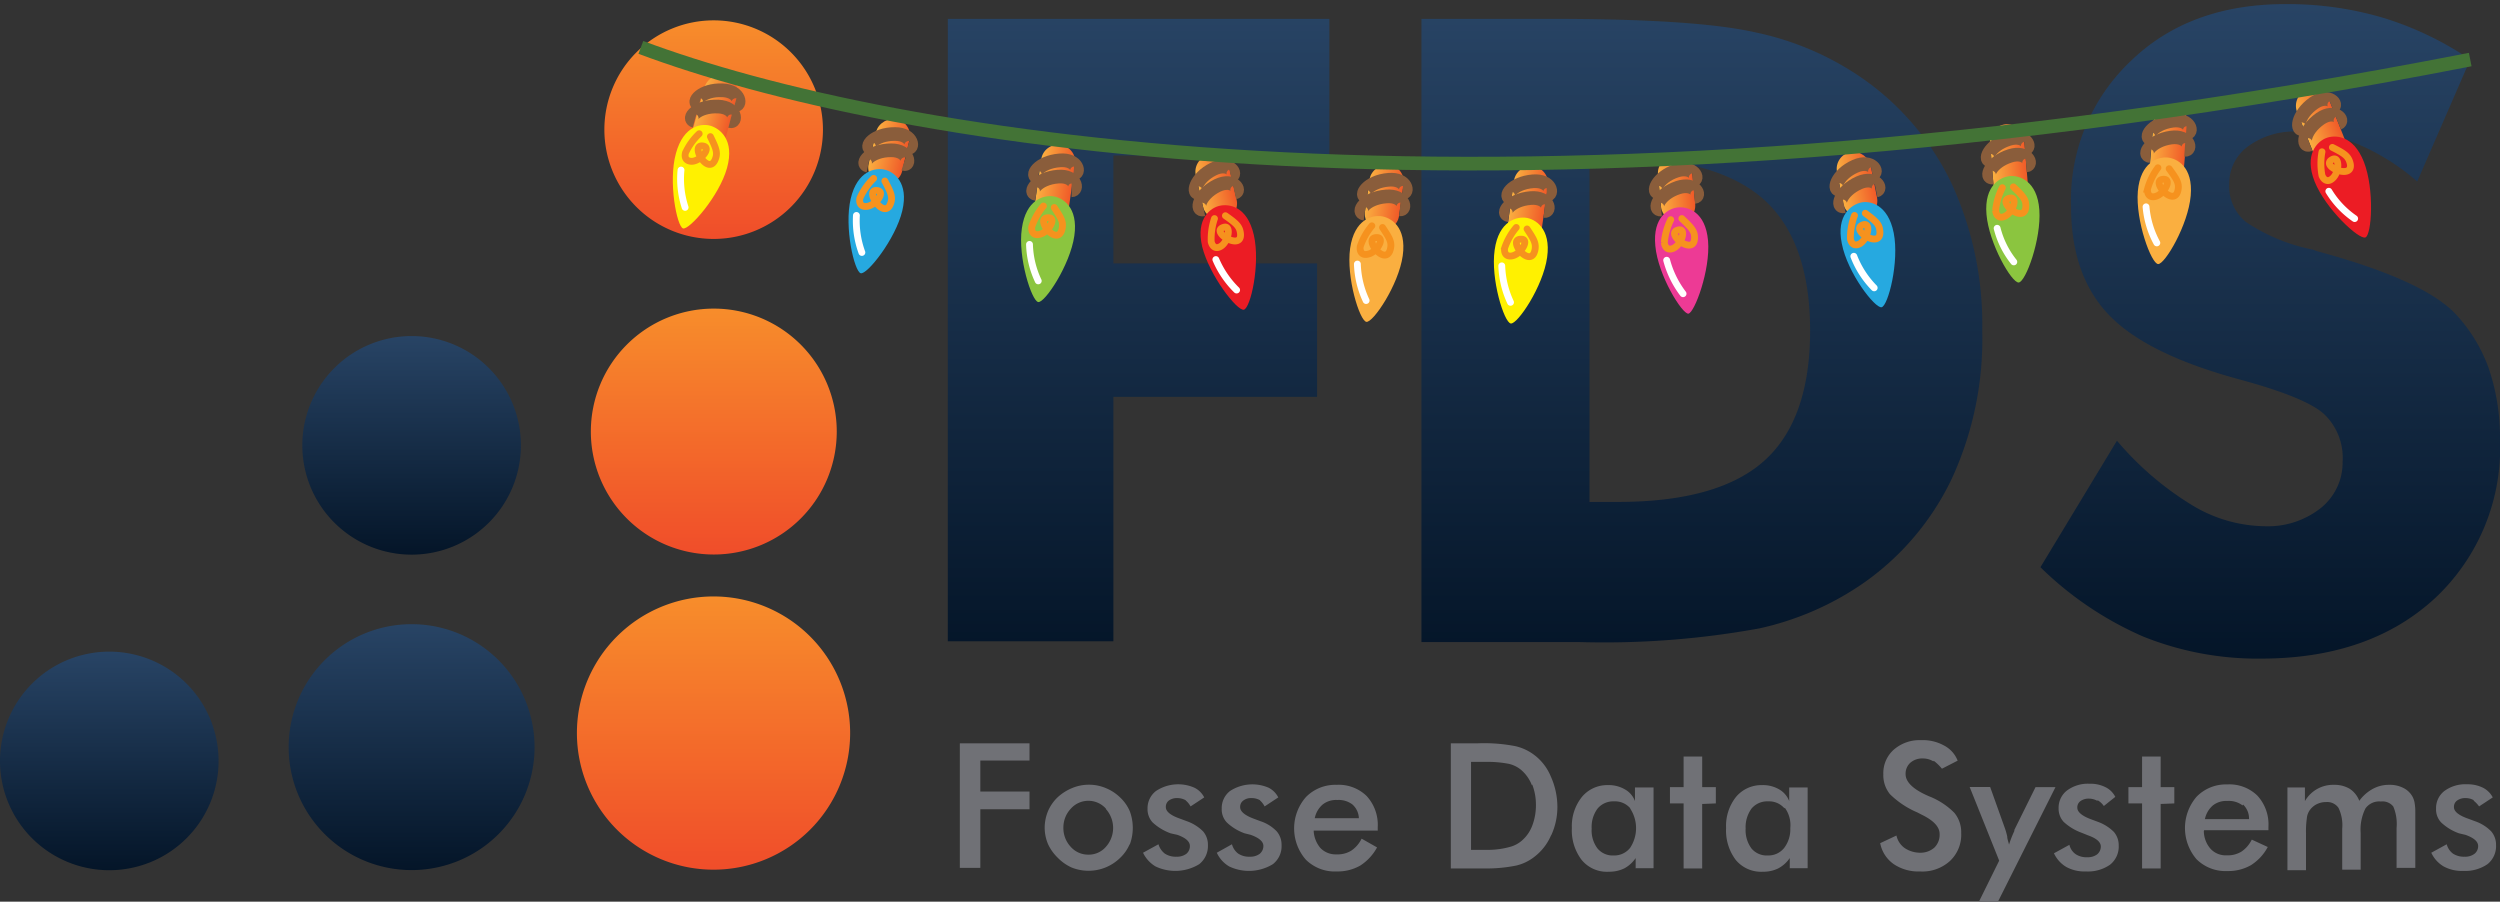 <svg xmlns="http://www.w3.org/2000/svg" xmlns:xlink="http://www.w3.org/1999/xlink" viewBox="0 0 183 66"><rect x="0" y="0" width="183" height="66" fill="#333333" stroke="none"/><defs><style>.a{fill:#707176;}.b{fill:url(#a);}.aa,.ab,.ac,.c,.d,.e,.f,.g,.h,.i,.j,.k,.l,.m,.o,.p,.q,.s,.u,.v,.x,.z{fill-rule:evenodd;}.c{fill:url(#b);}.d{fill:url(#c);}.e{fill:url(#d);}.f{fill:url(#e);}.g{fill:url(#f);}.h{fill:url(#g);}.i{fill:url(#h);}.ac,.j,.l,.m{fill:none;}.j{stroke:#8a5d3b;stroke-miterlimit:8;}.k{fill:#fff100;}.l{stroke:#f6921e;}.l,.m{stroke-linecap:round;stroke-width:0.5px;}.ac,.l{stroke-miterlimit:10;}.m{stroke:#fff;stroke-linejoin:round;}.n{fill:url(#i);}.o{fill:#26a9e0;}.p{fill:url(#j);}.q{fill:#8bc53f;}.r{fill:url(#k);}.s{fill:#ec1c24;}.t{fill:url(#l);}.u{fill:#faaf40;}.v{fill:url(#m);}.w{fill:url(#n);}.x{fill:#ed3a95;}.y{fill:url(#o);}.z{fill:url(#p);}.aa{fill:url(#q);}.ab{fill:url(#r);}.ac{stroke:#437336;}</style><linearGradient id="a" x1="126.19" y1="-854.22" x2="126.19" y2="-806.3" gradientTransform="matrix(1, 0, 0, -1, 0, -806)" gradientUnits="userSpaceOnUse"><stop offset="0" stop-color="#041528"/><stop offset="1" stop-color="#284465"/></linearGradient><linearGradient id="b" x1="8.03" y1="-869.75" x2="8.03" y2="-853.7" xlink:href="#a"/><linearGradient id="c" x1="30.13" y1="-869.75" x2="30.13" y2="-851.69" xlink:href="#a"/><linearGradient id="d" x1="52.22" y1="-869.73" x2="52.22" y2="-849.66" gradientTransform="matrix(1, 0, 0, -1, 0, -806)" gradientUnits="userSpaceOnUse"><stop offset="0" stop-color="#f04d2a"/><stop offset="1" stop-color="#f78d2b"/></linearGradient><linearGradient id="e" x1="52.21" y1="-846.62" x2="52.21" y2="-828.56" xlink:href="#d"/><linearGradient id="f" x1="52.21" y1="-823.51" x2="52.21" y2="-807.47" xlink:href="#d"/><linearGradient id="g" x1="30.13" y1="-846.64" x2="30.13" y2="-830.6" xlink:href="#a"/><linearGradient id="h" x1="97.2" y1="22.62" x2="99.71" y2="22.62" gradientTransform="translate(141.31 55.88) rotate(-164.57)" gradientUnits="userSpaceOnUse"><stop offset="0" stop-color="#f05a28"/><stop offset="1" stop-color="#faaf40"/></linearGradient><linearGradient id="i" x1="84.53" y1="19.13" x2="87.03" y2="19.13" gradientTransform="translate(45.94 96.88) rotate(-90)" xlink:href="#h"/><linearGradient id="j" x1="71.97" y1="17.42" x2="74.47" y2="17.42" gradientTransform="translate(147.3 40.66) rotate(-171.84)" xlink:href="#h"/><linearGradient id="k" x1="58.9" y1="17.03" x2="61.41" y2="17.03" gradientTransform="translate(149.18 30.76) rotate(180)" xlink:href="#h"/><linearGradient id="l" x1="47.94" y1="16.11" x2="50.44" y2="16.11" gradientTransform="translate(85.21 63.67) rotate(-90)" xlink:href="#h"/><linearGradient id="m" x1="37.38" y1="15.85" x2="39.89" y2="15.85" gradientTransform="translate(147.89 35.77) rotate(-171.84)" xlink:href="#h"/><linearGradient id="n" x1="25.74" y1="16.7" x2="28.25" y2="16.7" gradientTransform="translate(149.72 30.57) rotate(180)" xlink:href="#h"/><linearGradient id="o" x1="12.21" y1="16.67" x2="14.72" y2="16.67" gradientTransform="translate(149.41 30.2) rotate(180)" xlink:href="#h"/><linearGradient id="p" x1="1.49" y1="19.03" x2="3.99" y2="19.03" gradientTransform="matrix(-1, 0.08, -0.08, -1, 151.32, 30.28)" xlink:href="#h"/><linearGradient id="q" x1="-9.7" y1="20.39" x2="-7.2" y2="20.39" gradientTransform="translate(148.6 29.77) rotate(-175.07)" xlink:href="#h"/><linearGradient id="r" x1="-22.22" y1="21.94" x2="-19.71" y2="21.94" gradientTransform="translate(158.38 36.99) rotate(158.32)" xlink:href="#h"/></defs><path class="a" d="M181.09,58.58a1.21,1.21,0,0,0-.62-.16,1,1,0,0,0-.61.18.56.56,0,0,0-.23.49c0,.31.35.6,1.05.84l.51.19a3,3,0,0,1,1.17.74,1.5,1.5,0,0,1,.35,1,1.68,1.68,0,0,1-.63,1.4,2.88,2.88,0,0,1-1.77.49,2.77,2.77,0,0,1-1.44-.33,2.26,2.26,0,0,1-.9-1l1.13-.62a1.26,1.26,0,0,0,.45.68,1.45,1.45,0,0,0,.86.23,1.12,1.12,0,0,0,.72-.21.71.71,0,0,0,.27-.57c0-.33-.31-.6-.93-.82L180,61a3.7,3.7,0,0,1-1.31-.8,1.38,1.38,0,0,1-.37-1,1.58,1.58,0,0,1,.61-1.3,2.57,2.57,0,0,1,1.65-.49,2.52,2.52,0,0,1,1.17.25,1.65,1.65,0,0,1,.72.71l-1,.66a2.09,2.09,0,0,0-.41-.43m-5.63,5v-3a3.28,3.28,0,0,0-.24-1.56,1,1,0,0,0-.91-.37,1.23,1.23,0,0,0-1.13.51,3.47,3.47,0,0,0-.35,1.79v2.69h-1.35v-3a2.92,2.92,0,0,0-.27-1.52,1,1,0,0,0-.9-.43,1.53,1.53,0,0,0-.74.18,1.39,1.39,0,0,0-.52.5,1.23,1.23,0,0,0-.16.51,6.8,6.8,0,0,0-.06,1.11v2.69h-1.36V57.64h1.28v1a2.38,2.38,0,0,1,2.13-1.19,2.18,2.18,0,0,1,1.15.29,1.83,1.83,0,0,1,.7.88,3,3,0,0,1,1-.88,2.44,2.44,0,0,1,1.19-.29,2.16,2.16,0,0,1,1,.21,1.55,1.55,0,0,1,.68.61,1.5,1.5,0,0,1,.17.45,3.75,3.75,0,0,1,.06.76v4.05h-1.38Zm-11.27-4.64a1.65,1.65,0,0,0-1.11-.33,1.58,1.58,0,0,0-1.07.33,1.78,1.78,0,0,0-.58,1h3.23A1.41,1.41,0,0,0,164.19,58.89Zm-2.84,1.89a2,2,0,0,0,.5,1.29,1.5,1.5,0,0,0,1.17.47,1.91,1.91,0,0,0,1.08-.27,2.24,2.24,0,0,0,.76-.88L166,62a3.53,3.53,0,0,1-1.23,1.33,3.33,3.33,0,0,1-1.72.43,3,3,0,0,1-2.26-.86,3.51,3.51,0,0,1,0-4.58,3,3,0,0,1,2.24-.9,2.93,2.93,0,0,1,2.21.82,3.11,3.11,0,0,1,.81,2.28v.25h-4.71Zm-3.16-2v4.72h-1.36V58.81h-1V57.62h1V55.38h1.36v2.24h1v1.19Zm-4.64-.23a1.24,1.24,0,0,0-.62-.16,1,1,0,0,0-.61.18.56.56,0,0,0-.23.49c0,.31.35.6,1,.84l.51.19a3.19,3.19,0,0,1,1.17.74,1.5,1.5,0,0,1,.35,1,1.69,1.69,0,0,1-.64,1.4,2.83,2.83,0,0,1-1.76.49,2.77,2.77,0,0,1-1.44-.33,2.26,2.26,0,0,1-.9-1l1.13-.62a1.16,1.16,0,0,0,.45.68,1.43,1.43,0,0,0,.86.23,1.14,1.14,0,0,0,.72-.21.74.74,0,0,0,.27-.57c0-.33-.31-.6-.93-.82l-.47-.19a3.87,3.87,0,0,1-1.32-.8,1.42,1.42,0,0,1-.37-1,1.59,1.59,0,0,1,.62-1.3,2.56,2.56,0,0,1,1.64-.49,2.47,2.47,0,0,1,1.17.25,1.6,1.6,0,0,1,.72.71L154,59A1.39,1.39,0,0,0,153.55,58.58Zm-7.44,7.72h-1.39L146.34,63l-2.16-5.39h1.5l1.09,3.05a4.91,4.91,0,0,1,.16.58c0,.18.09.39.13.59a7.58,7.58,0,0,1,.39-1l0-.08L149,57.62h1.46Zm-4.56-10.61a1.45,1.45,0,0,0-.74-.21,1.33,1.33,0,0,0-.94.31,1.07,1.07,0,0,0-.35.84c0,.55.51,1.07,1.54,1.54l.18.08a5.32,5.32,0,0,1,1.85,1.21,2.23,2.23,0,0,1,.5,1.48,2.63,2.63,0,0,1-.83,2.05,3,3,0,0,1-2.19.76,3.22,3.22,0,0,1-1.91-.53,2.42,2.42,0,0,1-1-1.54l1.19-.56a1.52,1.52,0,0,0,.62.93,2.06,2.06,0,0,0,1.15.33,1.53,1.53,0,0,0,1-.37,1.31,1.31,0,0,0,.39-1c0-.53-.45-1-1.34-1.43l-.29-.15a6.47,6.47,0,0,1-2-1.33,2.19,2.19,0,0,1-.49-1.46,2.29,2.29,0,0,1,.76-1.8,2.86,2.86,0,0,1,2-.7,3.19,3.19,0,0,1,1.68.39,2.11,2.11,0,0,1,1,1.11l-1.15.59A3.37,3.37,0,0,0,141.55,55.69Zm-10.9,3.44a1.47,1.47,0,0,0-1.19-.51,1.5,1.5,0,0,0-1.22.53,2.31,2.31,0,0,0-.43,1.46,2.25,2.25,0,0,0,.43,1.46,1.45,1.45,0,0,0,1.2.51,1.47,1.47,0,0,0,1.19-.55,2.25,2.25,0,0,0,.45-1.46A2.15,2.15,0,0,0,130.65,59.13Zm.39,4.4v-.76a2.34,2.34,0,0,1-.85.76,2.44,2.44,0,0,1-1.1.24,2.41,2.41,0,0,1-2-.86,3.57,3.57,0,0,1-.71-2.34,3.41,3.41,0,0,1,.73-2.28,2.42,2.42,0,0,1,1.91-.86,2.35,2.35,0,0,1,1.24.31,1.68,1.68,0,0,1,.74.86v-1h1.35v5.91H131Zm-6.41-4.72v4.72h-1.36V58.81h-1V57.62h1V55.38h1.36v2.24h1v1.19Zm-5.26.32a1.47,1.47,0,0,0-1.19-.51,1.49,1.49,0,0,0-1.21.53,2.25,2.25,0,0,0-.43,1.46,2.19,2.19,0,0,0,.43,1.46,1.44,1.44,0,0,0,1.19.51,1.47,1.47,0,0,0,1.19-.55,2.61,2.61,0,0,0,0-2.9Zm.39,4.4v-.76a2.32,2.32,0,0,1-.84.76,2.51,2.51,0,0,1-1.11.24,2.39,2.39,0,0,1-2-.86,3.57,3.57,0,0,1-.72-2.34,3.42,3.42,0,0,1,.74-2.28,2.41,2.41,0,0,1,1.91-.86,2.34,2.34,0,0,1,1.23.31,1.64,1.64,0,0,1,.74.86v-1h1.36v5.91h-1.34Zm-7.6-6.1a2.78,2.78,0,0,0-.78-1.11,2.15,2.15,0,0,0-.92-.45,8.2,8.2,0,0,0-1.69-.14h-1.06v6.44H109A6,6,0,0,0,110.5,62a2.16,2.16,0,0,0,.88-.45,2.7,2.7,0,0,0,.78-1.11,4.2,4.2,0,0,0,.27-1.54A4.09,4.09,0,0,0,112.16,57.43Zm1.4,3.69a3.88,3.88,0,0,1-1.19,1.54,3.39,3.39,0,0,1-1.36.66,10.84,10.84,0,0,1-2.38.21h-2.4V54.41h2a12,12,0,0,1,2.73.21,3.62,3.62,0,0,1,1.4.66,3.77,3.77,0,0,1,1.19,1.56A5.42,5.42,0,0,1,114,59,4.94,4.94,0,0,1,113.56,61.12ZM99,58.89a1.65,1.65,0,0,0-1.11-.33,1.58,1.58,0,0,0-1.07.33,1.78,1.78,0,0,0-.58,1h3.23A1.41,1.41,0,0,0,99,58.89Zm-2.84,1.89a2.1,2.1,0,0,0,.49,1.29,1.54,1.54,0,0,0,1.18.47,1.91,1.91,0,0,0,1.08-.27,2.24,2.24,0,0,0,.76-.88l1.13.64a3.61,3.61,0,0,1-1.23,1.33,3.33,3.33,0,0,1-1.72.43,3,3,0,0,1-2.26-.86,3.48,3.48,0,0,1,0-4.58,3,3,0,0,1,2.24-.9,2.93,2.93,0,0,1,2.21.82,3.11,3.11,0,0,1,.81,2.28v.25H96.14Zm-3.92-2.2a1.24,1.24,0,0,0-.62-.16.92.92,0,0,0-.61.18.56.56,0,0,0-.23.49c0,.31.35.6,1,.84l.51.19a2.88,2.88,0,0,1,1.17.74,1.5,1.5,0,0,1,.35,1,1.66,1.66,0,0,1-.64,1.4,3.36,3.36,0,0,1-3.2.16,2.26,2.26,0,0,1-.9-1l1.11-.62a1.26,1.26,0,0,0,.45.68,1.43,1.43,0,0,0,.86.23,1.14,1.14,0,0,0,.72-.21.74.74,0,0,0,.27-.57c0-.33-.31-.6-.93-.82L91.11,61a3.7,3.7,0,0,1-1.31-.8,1.38,1.38,0,0,1-.37-1,1.58,1.58,0,0,1,.61-1.3,3,3,0,0,1,2.82-.24,1.62,1.62,0,0,1,.71.71l-1,.66A1.59,1.59,0,0,0,92.22,58.58Zm-5.44,0a1.3,1.3,0,0,0-.62-.16,1,1,0,0,0-.62.18.57.57,0,0,0-.22.49c0,.31.35.6,1.05.84l.51.19a3.19,3.19,0,0,1,1.17.74,1.5,1.5,0,0,1,.35,1,1.69,1.69,0,0,1-.64,1.4,3.36,3.36,0,0,1-3.2.16,2.34,2.34,0,0,1-.91-1l1.13-.62a1.34,1.34,0,0,0,.46.68,1.43,1.43,0,0,0,.86.23,1.14,1.14,0,0,0,.72-.21.73.73,0,0,0,.26-.57c0-.33-.3-.6-.92-.82L85.69,61a3.87,3.87,0,0,1-1.32-.8,1.42,1.42,0,0,1-.37-1,1.59,1.59,0,0,1,.62-1.3,2.94,2.94,0,0,1,2.81-.24,1.6,1.6,0,0,1,.72.71l-1,.66A1.52,1.52,0,0,0,86.78,58.58Zm-5.84.62a1.72,1.72,0,0,0-2.58,0,2,2,0,0,0-.54,1.39,2,2,0,0,0,.54,1.4,1.7,1.7,0,0,0,1.29.57A1.65,1.65,0,0,0,80.94,62a2.07,2.07,0,0,0,0-2.79Zm1.73,2.6a3,3,0,0,1-.7,1,3.3,3.3,0,0,1-1.07.7,3.32,3.32,0,0,1-2.48,0,3.33,3.33,0,0,1-1-.7,3.37,3.37,0,0,1-.72-1,3.12,3.12,0,0,1-.25-1.21,3.22,3.22,0,0,1,.25-1.23,3.09,3.09,0,0,1,.7-1,3.61,3.61,0,0,1,1.05-.67,3.2,3.2,0,0,1,2.48,0,3.3,3.3,0,0,1,1.05.69,3,3,0,0,1,.7,1,3.49,3.49,0,0,1,0,2.44Zm-7.33-3.86v1.3h-3.6v4.29H70.26V54.41h5.1v1.26h-3.6v2.27Z"/><path class="b" d="M164.39,16.24a13.49,13.49,0,0,0,4.75,2c.14,0,.32.11.55.17q7.6,2.06,10,4.51a11.57,11.57,0,0,1,2.47,4,15.66,15.66,0,0,1,.84,5.22,15.07,15.07,0,0,1-4.76,11.65q-4.78,4.41-12.7,4.42a22.43,22.43,0,0,1-8.67-1.62,24.9,24.9,0,0,1-7.51-5.07l5.6-9.26a22.68,22.68,0,0,0,5.47,4.7,10.5,10.5,0,0,0,5.36,1.56,6.23,6.23,0,0,0,4.09-1.33,4.27,4.27,0,0,0,1.6-3.39,4.42,4.42,0,0,0-1.38-3.51c-.92-.82-3-1.66-6.26-2.54-4.46-1.22-7.62-2.77-9.47-4.7s-2.77-4.58-2.77-7.95A14,14,0,0,1,156,4.44C158.87,1.67,162.65.3,167.29.3a24.71,24.71,0,0,1,7.15,1,23.71,23.71,0,0,1,6.38,3.06l-3.88,8.93a16.26,16.26,0,0,0-4.33-2.73,11.37,11.37,0,0,0-4.4-.93,5.72,5.72,0,0,0-3.63,1.07,3.34,3.34,0,0,0-1.4,2.75,3.37,3.37,0,0,0,1.21,2.79m-35.26-1.62c-2.24-2-5.82-3.06-10.68-3.06h-2.1V36.74h2.1c4.86,0,8.44-1,10.68-3s3.37-5.19,3.37-9.54S131.37,16.65,129.13,14.62ZM142.89,35a19.59,19.59,0,0,1-6.57,7.74A21.49,21.49,0,0,1,128.78,46a63.32,63.32,0,0,1-13.15,1H104.05V1.38h9.49c7.08,0,12.07.33,15,1a21.4,21.4,0,0,1,7.74,3.32,19.69,19.69,0,0,1,6.58,7.74,24.68,24.68,0,0,1,2.24,10.76A24.38,24.38,0,0,1,142.89,35ZM81.5,11.38v7.9H96.41v9.77H81.5V46.94H69.38V1.38H97.31v10Z"/><path class="c" d="M8,47.7a8,8,0,1,1-8,8,8,8,0,0,1,8-8"/><path class="d" d="M30.13,45.69a9,9,0,1,1-9,9,9,9,0,0,1,9-9"/><path class="e" d="M52.23,43.66a10,10,0,1,1-10,10,10,10,0,0,1,10-10"/><path class="f" d="M61.25,31.59a9,9,0,1,1-9-9,9,9,0,0,1,9,9"/><path class="g" d="M60.24,9.49a8,8,0,1,1-8-8,8,8,0,0,1,8,8"/><path class="h" d="M30.13,24.6a8,8,0,1,1-8,8,8,8,0,0,1,8-8"/><path class="i" d="M53.07,5.52h0a1.26,1.26,0,0,1,.87,1.54L53.14,10c-.19.67-.71.45-1.38.27h0c-.66-.19-1.22-.27-1-.94l.8-2.9A1.27,1.27,0,0,1,53.07,5.52Z"/><path class="j" d="M51.17,7.67c-.61-.17.2-1.13,1.73-1.06,1.34.06,1.37,1.21.87,1.07"/><path class="j" d="M50.84,8.86c-.61-.17.2-1.13,1.74-1.06,1.33.06,1.36,1.2.86,1.07"/><path class="k" d="M49.48,11.22c.57-2.08,1.93-2.21,2.57-2s1.74,1,1.17,3.07S50.45,16.85,50,16.72,48.9,13.3,49.48,11.22Z"/><path class="l" d="M52,10c.37.75.53,1.12.4,1.54-.47,1.55-2-1.05-.92-.85.6.11-.15,1.07-.82,1.12-.47,0-.57-.31-.48-.63a4.59,4.59,0,0,1,1-1.39"/><path class="m" d="M50.15,15.18a6.69,6.69,0,0,1-.3-2.73"/><rect class="n" x="62.63" y="9.85" width="4.89" height="2.51" rx="1.25" transform="translate(39.39 71.91) rotate(-76.78)"/><path class="j" d="M63.83,10.93c-.62-.14.15-1.13,1.69-1.12,1.33,0,1.4,1.15.9,1"/><path class="j" d="M63.54,12.13C62.93,12,63.7,11,65.23,11c1.34,0,1.41,1.16.91,1"/><path class="o" d="M62.27,14.55c.49-2.1,1.84-2.28,2.49-2.13s1.78.92,1.29,3S63.46,20.14,63,20,61.78,16.65,62.27,14.55Z"/><path class="l" d="M64.77,13.25c.39.73.57,1.1.46,1.52-.41,1.56-2.08-1-1-.82.6.09-.11,1.08-.78,1.16-.47.05-.58-.29-.5-.62a4.7,4.7,0,0,1,1-1.43"/><path class="m" d="M63.09,18.48a6.76,6.76,0,0,1-.4-2.71"/><path class="p" d="M77.63,10.61h0A1.25,1.25,0,0,1,78.7,12l-.43,3c-.1.69-.65.54-1.33.44h0c-.68-.1-1.25-.11-1.15-.79l.43-3A1.24,1.24,0,0,1,77.63,10.61Z"/><path class="j" d="M76,13c-.63-.09,0-1.14,1.58-1.26,1.33-.11,1.51,1,1,.95"/><path class="j" d="M75.85,14.2c-.62-.09.06-1.15,1.59-1.27,1.33-.11,1.5,1,1,1"/><path class="q" d="M74.8,16.72c.3-2.14,1.63-2.44,2.29-2.35s1.86.76,1.55,2.9S76.48,22.18,76,22.11,74.49,18.85,74.8,16.72Z"/><path class="l" d="M77.17,15.19c.46.7.67,1,.59,1.48-.27,1.59-2.15-.78-1-.73.6,0,0,1.08-.68,1.22-.46.1-.6-.24-.55-.57a4.67,4.67,0,0,1,.85-1.51"/><path class="m" d="M76,20.56a6.63,6.63,0,0,1-.64-2.67"/><rect class="r" x="87.77" y="11.28" width="2.51" height="4.89" rx="1.25" transform="translate(-0.8 20.43) rotate(-13.03)"/><path class="j" d="M87.83,14.13c-.62.14-.36-1.09,1-1.76,1.2-.58,1.77.42,1.27.53"/><path class="j" d="M88.11,15.33c-.62.14-.36-1.08,1-1.75,1.2-.58,1.77.41,1.27.52"/><path class="s" d="M88,18.06c-.49-2.1.64-2.86,1.29-3s2,0,2.49,2.14-.24,5.36-.73,5.47S88.53,20.17,88,18.06Z"/><path class="l" d="M89.7,15.79c.68.48,1,.73,1.08,1.16.33,1.58-2.28,0-1.21-.31.57-.19.38,1-.19,1.38-.4.26-.65,0-.72-.33A4.7,4.7,0,0,1,88.9,16"/><path class="m" d="M90.52,21.23A6.93,6.93,0,0,1,89,19"/><rect class="t" x="98.88" y="13.23" width="4.89" height="2.51" rx="1.25" transform="translate(72.61 112.72) rotate(-81.84)"/><path class="j" d="M100.06,14.43c-.62-.09.06-1.15,1.59-1.27,1.33-.11,1.5,1,1,.95"/><path class="j" d="M99.89,15.65c-.63-.09,0-1.15,1.58-1.27,1.33-.11,1.51,1,1,.95"/><path class="u" d="M98.83,18.17c.31-2.14,1.64-2.44,2.3-2.34s1.85.75,1.55,2.89-2.17,4.91-2.66,4.84S98.53,20.31,98.83,18.17Z"/><path class="l" d="M101.2,16.65c.46.7.67,1,.6,1.47-.27,1.6-2.15-.78-1-.73.6,0,0,1.09-.68,1.22-.46.1-.6-.23-.55-.57a4.67,4.67,0,0,1,.85-1.51"/><path class="m" d="M100,22a6.81,6.81,0,0,1-.64-2.67"/><path class="v" d="M112.24,12.17h0a1.27,1.27,0,0,1,1.07,1.42l-.43,3c-.1.68-.65.54-1.33.44h0c-.68-.1-1.25-.11-1.15-.8l.42-3A1.27,1.27,0,0,1,112.24,12.17Z"/><path class="j" d="M110.64,14.54c-.63-.09,0-1.14,1.58-1.27,1.33-.1,1.5,1,1,1"/><path class="j" d="M110.46,15.76c-.63-.09.05-1.14,1.58-1.26,1.33-.11,1.51,1,1,.95"/><path class="k" d="M109.41,18.29c.3-2.14,1.63-2.44,2.29-2.35s1.85.76,1.55,2.9-2.17,4.91-2.66,4.84S109.1,20.42,109.41,18.29Z"/><path class="l" d="M111.78,16.76c.46.7.66,1,.59,1.48-.27,1.59-2.15-.79-1-.73.6,0,0,1.08-.68,1.22-.46.09-.6-.24-.55-.57a4.67,4.67,0,0,1,.85-1.51"/><path class="m" d="M110.57,22.13a6.81,6.81,0,0,1-.64-2.67"/><rect class="w" x="121.47" y="11.42" width="2.51" height="4.89" rx="1.25" transform="translate(-0.76 11.67) rotate(-5.43)"/><path class="j" d="M121.48,14.11c-.63.06-.21-1.13,1.24-1.61,1.27-.41,1.71.65,1.19.69"/><path class="j" d="M121.6,15.34c-.63.06-.22-1.13,1.24-1.61,1.27-.41,1.7.64,1.19.69"/><path class="x" d="M121.17,18c-.21-2.15,1-2.76,1.68-2.82s2,.3,2.18,2.45-1,5.28-1.44,5.33S121.37,20.18,121.17,18Z"/><path class="l" d="M123.11,16c.61.57.9.86.93,1.29.11,1.62-2.28-.25-1.17-.46.59-.12.24,1.05-.37,1.34-.43.2-.64-.09-.67-.42a4.73,4.73,0,0,1,.47-1.67"/><path class="m" d="M123.2,21.5A7,7,0,0,1,122,19.05"/><rect class="y" x="134.68" y="11.08" width="2.51" height="4.89" rx="1.25" transform="translate(-0.03 26.76) rotate(-11.24)"/><path class="j" d="M134.73,13.89c-.62.13-.33-1.1,1.07-1.72,1.22-.54,1.76.47,1.26.57"/><path class="j" d="M135,15.1c-.62.13-.33-1.09,1.08-1.72,1.21-.54,1.75.47,1.25.57"/><path class="o" d="M134.82,17.83c-.43-2.11.73-2.84,1.38-3s2,.1,2.42,2.22-.41,5.35-.89,5.44S135.24,20,134.82,17.83Z"/><path class="l" d="M136.54,15.61c.67.5,1,.76,1.05,1.19.28,1.6-2.28,0-1.2-.35.58-.17.35,1-.23,1.38-.41.24-.65,0-.71-.35a4.68,4.68,0,0,1,.3-1.71"/><path class="m" d="M137.19,21.07a6.77,6.77,0,0,1-1.49-2.31"/><path class="z" d="M146.81,9.1h0a1.26,1.26,0,0,1,1.36,1.15l.25,3c.05.69-.52.67-1.2.73h0c-.69,0-1.25.17-1.3-.52l-.25-3A1.26,1.26,0,0,1,146.81,9.1Z"/><path class="j" d="M145.78,11.77c-.64.05-.21-1.13,1.26-1.59,1.27-.4,1.69.66,1.18.7"/><path class="j" d="M145.88,13c-.63.05-.2-1.13,1.26-1.59,1.27-.4,1.69.66,1.18.7"/><path class="q" d="M145.41,15.69c-.18-2.15,1.05-2.74,1.72-2.8s2,.33,2.15,2.48-1,5.27-1.51,5.31S145.59,17.84,145.41,15.69Z"/><path class="l" d="M147.38,13.68c.61.57.89.87.91,1.3.09,1.62-2.27-.28-1.16-.48.6-.1.23,1.06-.39,1.34-.42.19-.63-.1-.66-.43a4.63,4.63,0,0,1,.49-1.67"/><path class="m" d="M147.41,19.17a6.46,6.46,0,0,1-1.22-2.46"/><path class="aa" d="M159,7.74h0a1.26,1.26,0,0,1,1.14,1.36l-.26,3c-.05.68-.61.57-1.3.51h0c-.68-.06-1.25,0-1.19-.73l.26-3A1.27,1.27,0,0,1,159,7.74Z"/><path class="j" d="M157.51,10.2c-.63-.06,0-1.15,1.51-1.36,1.32-.18,1.56.94,1,.9"/><path class="j" d="M157.41,11.43c-.64-.06,0-1.15,1.51-1.36,1.32-.18,1.56.94,1,.9"/><path class="u" d="M156.49,14c.19-2.15,1.5-2.53,2.17-2.47s1.89.65,1.7,2.8-1.88,5-2.38,5S156.31,16.16,156.49,14Z"/><path class="l" d="M158.78,12.35c.49.67.72,1,.67,1.44-.18,1.61-2.19-.66-1.06-.67.6,0,.05,1.08-.61,1.26-.45.12-.61-.21-.58-.54a4.68,4.68,0,0,1,.76-1.56"/><path class="m" d="M157.88,17.78a6.72,6.72,0,0,1-.79-2.64"/><path class="ab" d="M168.85,6.58h0a1.25,1.25,0,0,1,1.63.7l1.11,2.8c.26.65-.29.79-.93,1.05h0c-.64.25-1.14.52-1.39-.12l-1.12-2.8A1.26,1.26,0,0,1,168.85,6.58Z"/><path class="j" d="M168.64,9.43c-.59.24-.53-1,.74-1.89,1.1-.75,1.81.14,1.34.33"/><path class="j" d="M169.09,10.58c-.59.23-.52-1,.75-1.89,1.09-.75,1.81.14,1.33.33"/><path class="s" d="M169.43,13.29c-.79-2,.21-2.93.83-3.18s2-.26,2.78,1.75.57,5.33.11,5.52S170.23,15.3,169.43,13.29Z"/><path class="l" d="M170.73,10.79c.75.38,1.1.58,1.25,1,.56,1.52-2.26.39-1.25-.12.54-.27.53.95,0,1.4-.35.31-.64.09-.76-.22a4.73,4.73,0,0,1,0-1.74"/><path class="m" d="M172.36,16a6.55,6.55,0,0,1-1.89-2"/><path class="ac" d="M46.91,3.47c18.1,6.78,63,14.73,133.91.89"/></svg>